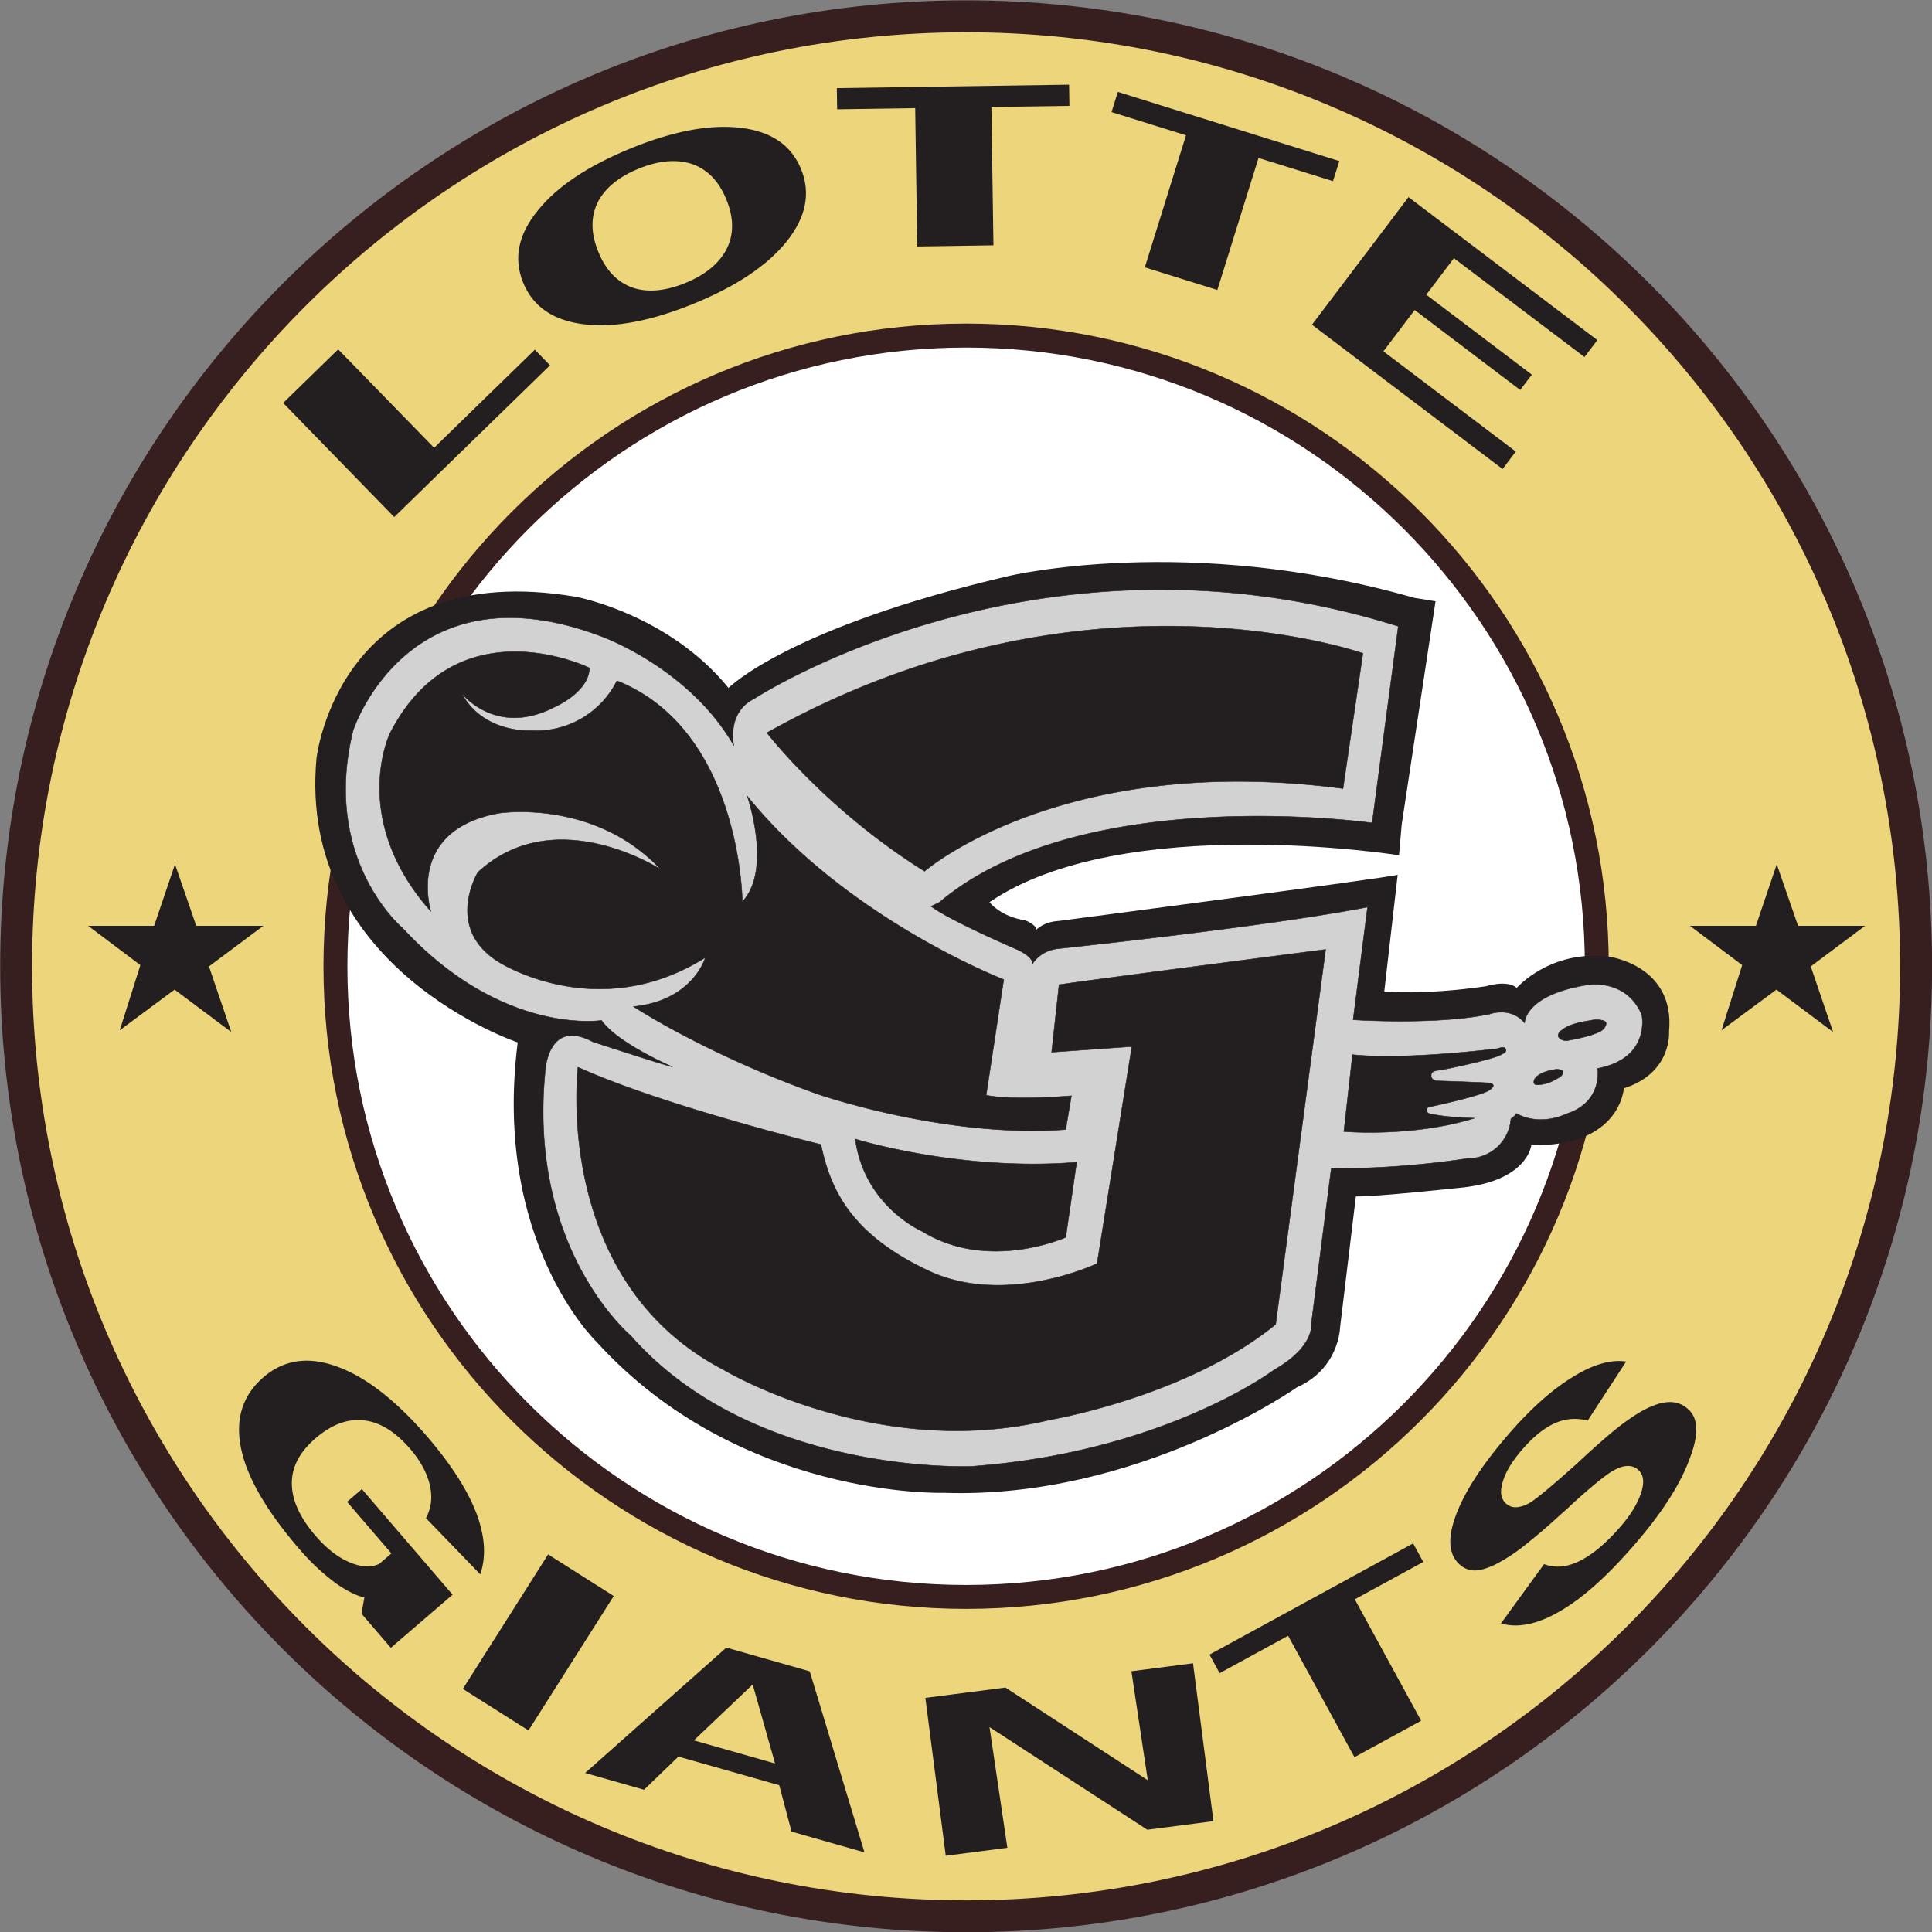 <svg xmlns="http://www.w3.org/2000/svg" width="296.096mm" height="296.096mm" viewBox="0 0 296.096 296.096"><rect x="0" y="0" width="296.096" height="296.096" fill="#808080" stroke="none"/><g style="stroke-width:.636" transform="matrix(1.572 0 0 1.572 -46.853 -78.408)"><ellipse cx="123.651" cy="144.774" rx="91.868" ry="92.247" style="fill:#ecd57a;fill-opacity:1;stroke-width:.168"/><circle cx="123.31" cy="144.483" r="61.247" style="fill:#fff;stroke-width:.168"/><g style="stroke-width:.07"><g style="stroke-width:.07"><path d="M0 0c-15.657 0-28.351 12.695-28.351 28.351 0 15.657 12.694 28.35 28.351 28.35 15.658 0 28.35-12.693 28.35-28.35C28.35 12.695 15.658 0 0 0m0 57.671c-16.193 0-29.319-13.128-29.319-29.32S-16.193-.968 0-.968c16.194 0 29.32 13.127 29.32 29.319S16.194 57.671 0 57.671" style="fill:#371f20;fill-opacity:1;fill-rule:nonzero;stroke:none;stroke-width:.07" transform="matrix(3.212 0 0 -3.212 123.994 235.15)"/></g><g style="stroke-width:.07"><path d="M0 0c-10.371 0-18.78 8.408-18.78 18.778 0 10.372 8.409 18.78 18.78 18.78 10.372 0 18.78-8.408 18.78-18.78C18.78 8.408 10.372 0 0 0m0 38.286c-10.772 0-19.506-8.734-19.506-19.508C-19.506 8.007-10.772-.726 0-.726s19.506 8.733 19.506 19.504c0 10.774-8.734 19.508-19.506 19.508" style="fill:#371f20;fill-opacity:1;fill-rule:nonzero;stroke:none;stroke-width:.07" transform="matrix(3.212 0 0 -3.212 123.994 204.4)"/></g><g style="stroke-width:.07"><path d="M0 0s.674 6.127 7.882 4.904c0 0 2.795-.518 4.624-2.765 0 0 1.81 1.837 8.508 3.398 0 0 5.447 1.302 12.3-.662l.652-.106s-.991-6.528-1.027-6.775l-.081-.935s-8.389 1.338-12.431-1.424c0 0 .337-.442 1.081-.548 0 0 .341-.131.338-.288 0 0 .224.245.692.268 0 0 10.028 1.313 10.279 1.401l-.407-3.545s1.181-.115 3.086.161c0 0 .63.207.935-.048 0 0 1.021 1.166 2.792.947 0 0 2.023-.255 1.83-2.278 0 0 .102-1.249-1.372-1.719 0 0-.096-1.777-2.807-1.726 0 0-.113-1.12-2.235-1.3 0 0-2.468-.266-3.091-.255l-.48-3.98s-.022-1.246-1.31-1.816c0 0-4.831-3.401-10.718-3.201 0 0-6.206-.198-10.545 4.588 0 0-3.154 3.019-2.388 9.083C6.107-8.621-.584-6.38 0 0" style="fill:#231f20;fill-opacity:1;fill-rule:nonzero;stroke:none;stroke-width:.07" transform="matrix(3.212 0 0 -3.212 60.66 123.816)"/></g><g style="stroke-width:.07"><path d="M0 0s-.005-.202-1.146-.401c0 0-.172-.017-.263.125 0 0-.013.146.112.19 0 0 .161.2.863.296 0 0 .187.059.407-.006 0 0 .145-.04.027-.204m-1.463-1.562s-.236-.169-.565-.178c0 0-.172-.029-.105.158 0 0 .081.233.675.314 0 0 .188-.007.186-.065 0 0 .061-.119-.191-.229m-1.64.761c-.203-.166-1.878-.494-1.878-.494-.311-.011-.281-.151-.281-.151-.022-.14.15-.175.15-.175a85.831 85.831 0 0 0 1.605-.061c.281-.051.013-.218.013-.218-.255-.182-1.819-.512-1.819-.512-.174-.044-.045-.191-.045-.191.498-.134 1.409-.15 1.409-.15-1.9-.59-3.965-.406-3.965-.406l.262 2.334c1.617-.171 4.4.183 4.4.183.171.06.216.027.216.027.121-.127-.067-.186-.067-.186m-6.881-8.211c-2.689-2.195-6.848-2.897-6.848-2.897-5.259-1.277-9.915 1.521-9.915 1.521-5.216 2.714-4.413 9.182-4.413 9.182 2.566-1.168 7.375-2.347 7.375-2.347.287-1.379.917-2.729 3.265-3.833 2.349-1.102 5.115.22 5.115.22l1.056 6.587-2.435-.172.225 2.05c1.346.196 8.092 1.068 8.092 1.068zm-6.04 4.921-.332-2.279s-2.346-1.059-4.361.183c0 0-1.752.76-2.027 2.8 0 0 3.182-.992 6.72-.704M-29.474.634c1.811.184 2.178 1.487 2.178 1.487-3.28-2.059-6.267-.136-6.267-.136-1.666 1.029-.636 2.724-.636 2.724 2.345 2.17 5.55.086 5.55.086-2.019 2.155-4.894 1.71-4.894 1.71-2.876-.508-2.081-2.985-2.081-2.985-2.503 2.819-1.24 5.414-1.24 5.414 2.035 3.952 6.052 1.978 6.052 1.978-.016-.748-1.082-1.197-1.082-1.197-1.763-.902-2.798.427-2.798.427.663-1.228 2.099-1.13 2.099-1.13a2.74 2.74 0 0 1 2.615 1.511c3.774-1.503 3.805-6.709 3.805-6.709.92.981.151 3.207.151 3.207 3.017-3.732 7.784-5.566 7.784-5.566l-.533-3.512c.87-.171 2.588-.016 2.588-.016l-.174-1.025c-3.623-.277-7.524 1.074-7.524 1.074C-27.288-.809-29.474.634-29.474.634m22.138 10.721-.604-4.104c-8.52 1.124-12.701-2.51-12.701-2.51-2.988 1.862-4.785 4.203-4.785 4.203 9.636 5.403 18.09 2.411 18.09 2.411M1.128.384c-.48 1.131-1.667.905-1.667.905C-2.446.98-2.427.138-2.427.138c-.429.508-1.059.269-1.059.269C-5.112.063-7.633.233-7.633.233l.438 3.42c-3.067-.597-9.375-1.26-9.375-1.26-.562-.054-.788-.453-.788-.453-.026.249-.521.445-.521.445-2.227.976-2.563 1.292-2.563 1.292l.252.122c4.336 3.66 13.134 2.408 13.134 2.408l.794 5.969C-17.2 15.618-25.813 9.978-25.813 9.978c-.848-.421-.618-1.421-.618-1.421-1.358 2.363-4.021 3.314-4.021 3.314-5.881 2.228-7.533-2.853-7.533-2.853-.977-3.941 1.511-6.013 1.511-6.013C-33.449-.26-30.447.214-30.447.214c.485-.693 2.154-1.41 2.154-1.41-.402.1-2.416.76-2.416.76-1.39.744-1.45-.929-1.45-.929-.516-5.392 2.595-7.985 2.595-7.985 3.746-4.265 10.358-3.971 10.358-3.971 5.868.433 9.176 2.929 9.176 2.929C-8.791-9.688-8.903-9-8.903-9l.607 4.727c2.097-.039 4.138.298 4.138.298a1.296 1.296 0 0 1 1.313 1.201.532.532 0 0 1 .166.164c.742-.41 1.506-.017 1.506-.017 1.13.352.962 1.384.962 1.384C1.415-.93 1.128.384 1.128.384" style="fill:#d3d2d2;fill-opacity:1;fill-rule:nonzero;stroke:none;stroke-width:.07" transform="matrix(3.212 0 0 -3.212 186.242 150.047)"/></g><g style="stroke-width:.07"><path d="M0 0s-.005-.202-1.146-.401c0 0-.172-.017-.263.125 0 0-.013.146.112.19 0 0 .161.2.863.296 0 0 .187.059.407-.006 0 0 .145-.04.027-.204zm-1.463-1.562s-.236-.169-.565-.178c0 0-.172-.029-.105.158 0 0 .081.233.675.314 0 0 .188-.007.186-.065 0 0 .061-.119-.191-.229zm-1.64.761c-.203-.166-1.878-.494-1.878-.494-.311-.011-.281-.151-.281-.151-.022-.14.15-.175.15-.175a85.831 85.831 0 0 0 1.605-.061c.281-.051.013-.218.013-.218-.255-.182-1.819-.512-1.819-.512-.174-.044-.045-.191-.045-.191.498-.134 1.409-.15 1.409-.15-1.9-.59-3.965-.406-3.965-.406l.262 2.334c1.617-.171 4.4.183 4.4.183.171.06.216.027.216.027.121-.127-.067-.186-.067-.186zm-6.881-8.211c-2.689-2.195-6.848-2.897-6.848-2.897-5.259-1.277-9.915 1.521-9.915 1.521-5.216 2.714-4.413 9.182-4.413 9.182 2.566-1.168 7.375-2.347 7.375-2.347.287-1.379.917-2.729 3.265-3.833 2.349-1.102 5.115.22 5.115.22l1.056 6.587-2.435-.172.225 2.05c1.346.196 8.092 1.068 8.092 1.068zm-6.04 4.921-.332-2.279s-2.346-1.059-4.361.183c0 0-1.752.76-2.027 2.8 0 0 3.182-.992 6.72-.704zM-29.474.634c1.811.184 2.178 1.487 2.178 1.487-3.28-2.059-6.267-.136-6.267-.136-1.666 1.029-.636 2.724-.636 2.724 2.345 2.17 5.55.086 5.55.086-2.019 2.155-4.894 1.71-4.894 1.71-2.876-.508-2.081-2.985-2.081-2.985-2.503 2.819-1.24 5.414-1.24 5.414 2.035 3.952 6.052 1.978 6.052 1.978-.016-.748-1.082-1.197-1.082-1.197-1.763-.902-2.798.427-2.798.427.663-1.228 2.099-1.13 2.099-1.13a2.74 2.74 0 0 1 2.615 1.511c3.774-1.503 3.805-6.709 3.805-6.709.92.981.151 3.207.151 3.207 3.017-3.732 7.784-5.566 7.784-5.566l-.533-3.512c.87-.171 2.588-.016 2.588-.016l-.174-1.025c-3.623-.277-7.524 1.074-7.524 1.074C-27.288-.809-29.474.634-29.474.634zm22.138 10.721-.604-4.104c-8.52 1.124-12.701-2.51-12.701-2.51-2.988 1.862-4.785 4.203-4.785 4.203 9.636 5.403 18.09 2.411 18.09 2.411zM1.128.384c-.48 1.131-1.667.905-1.667.905C-2.446.98-2.427.138-2.427.138c-.429.508-1.059.269-1.059.269C-5.112.063-7.633.233-7.633.233l.438 3.42c-3.067-.597-9.375-1.26-9.375-1.26-.562-.054-.788-.453-.788-.453-.026.249-.521.445-.521.445-2.227.976-2.563 1.292-2.563 1.292l.252.122c4.336 3.66 13.134 2.408 13.134 2.408l.794 5.969C-17.2 15.618-25.813 9.978-25.813 9.978c-.848-.421-.618-1.421-.618-1.421-1.358 2.363-4.021 3.314-4.021 3.314-5.881 2.228-7.533-2.853-7.533-2.853-.977-3.941 1.511-6.013 1.511-6.013C-33.449-.26-30.447.214-30.447.214c.485-.693 2.154-1.41 2.154-1.41-.402.1-2.416.76-2.416.76-1.39.744-1.45-.929-1.45-.929-.516-5.392 2.595-7.985 2.595-7.985 3.746-4.265 10.358-3.971 10.358-3.971 5.868.433 9.176 2.929 9.176 2.929C-8.791-9.688-8.903-9-8.903-9l.607 4.727c2.097-.039 4.138.298 4.138.298a1.296 1.296 0 0 1 1.313 1.201.532.532 0 0 1 .166.164c.742-.41 1.506-.017 1.506-.017 1.13.352.962 1.384.962 1.384C1.415-.93 1.128.384 1.128.384z" style="fill:none;stroke:#231f20;stroke-width:.014;stroke-linecap:butt;stroke-linejoin:miter;stroke-miterlimit:4;stroke-dasharray:none;stroke-opacity:1" transform="matrix(3.212 0 0 -3.212 186.242 150.047)"/></g><g style="stroke-width:.07"><path d="m0 0 1.67 1.628L4.582-1.36l3.057 2.978.461-.474-4.729-4.606Z" style="fill:#231f20;fill-opacity:1;fill-rule:nonzero;stroke:none;stroke-width:.07" transform="matrix(3.212 0 0 -3.212 57.41 89.167)"/></g><g style="stroke-width:.07"><path d="M0 0c.233.45.233.956.002 1.521-.231.567-.587.929-1.068 1.087-.467.143-.997.095-1.592-.149-.603-.246-1.017-.584-1.239-1.008-.224-.448-.22-.954.012-1.518.23-.567.584-.93 1.055-1.092.457-.148.988-.098 1.592.149C-.645-.767-.232-.43 0 0m-4.309-2.267c-.939.111-1.559.532-1.857 1.265-.299.73-.152 1.461.444 2.19.579.724 1.517 1.352 2.819 1.885 1.285.525 2.39.734 3.318.627.936-.104 1.553-.521 1.853-1.253.299-.731.151-1.465-.439-2.203C1.242-.482.307-1.109-.977-1.635c-1.302-.533-2.413-.743-3.332-.632" style="fill:#231f20;fill-opacity:1;fill-rule:nonzero;stroke:none;stroke-width:.07" transform="matrix(3.212 0 0 -3.212 100.616 74.216)"/></g><g style="stroke-width:.07"><path d="m0 0-2.313-.035-.062 4.199-2.369-.035-.009.642 7.049.105.01-.643-2.368-.034Z" style="fill:#231f20;fill-opacity:1;fill-rule:nonzero;stroke:none;stroke-width:.07" transform="matrix(3.212 0 0 -3.212 126.658 73.795)"/></g><g style="stroke-width:.07"><path d="m0 0-2.201.687 1.25 4.008-2.26.705.191.613 6.723-2.1-.193-.609-2.26.704Z" style="fill:#231f20;fill-opacity:1;fill-rule:nonzero;stroke:none;stroke-width:.07" transform="matrix(3.212 0 0 -3.212 148.486 78.15)"/></g><g style="stroke-width:.07"><path d="m0 0 5.731-4.34-.391-.514-3.963 3-.838-1.108 3.204-2.427-.354-.465L.186-3.427l-.948-1.254 4.017-3.042-.401-.53-5.785 4.38z" style="fill:#231f20;fill-opacity:1;fill-rule:nonzero;stroke:none;stroke-width:.07" transform="matrix(3.212 0 0 -3.212 167.126 69.096)"/></g><g style="stroke-width:.07"><path d="M0 0c-.237.051-.524.193-.859.426a6.697 6.697 0 0 0-1.132 1.065c-.997 1.158-1.581 2.177-1.756 3.057-.174.881.055 1.593.688 2.139.627.538 1.38.641 2.261.309.867-.32 1.773-1.029 2.719-2.129.718-.836 1.211-1.609 1.483-2.319.26-.696.298-1.313.114-1.846L1.87 2.408c.168.315.204.659.109 1.038-.09.359-.286.711-.584 1.059-.444.515-.903.805-1.38.866-.496.07-.996-.11-1.497-.541-.493-.425-.734-.892-.718-1.403.01-.49.248-1.008.718-1.554.33-.384.675-.654 1.036-.807.36-.152.661-.166.905-.042l.363.312-1.346 1.566.449.387L2.679.084.804-1.528l-.89 1.035z" style="fill:#231f20;fill-opacity:1;fill-rule:nonzero;stroke:none;stroke-width:.07" transform="matrix(3.212 0 0 -3.212 65.326 205.618)"/></g><g style="stroke-width:.07"><path d="m0 0 1.992-1.263-2.588-4.081-1.992 1.262z" style="fill:#231f20;fill-opacity:1;fill-rule:nonzero;stroke:none;stroke-width:.07" transform="matrix(3.212 0 0 -3.212 83.242 201.422)"/></g><g style="stroke-width:.07"><path d="m0 0-.679 2.398L-2.464.701Zm-1.478 3.517 2.531-.72 1.66-5.495-2.213.63L.127-.66l-3.06.869-1.045-1.006-1.787.509z" style="fill:#231f20;fill-opacity:1;fill-rule:nonzero;stroke:none;stroke-width:.07" transform="matrix(3.212 0 0 -3.212 105.368 221.805)"/></g><g style="stroke-width:.07"><path d="m0 0 2.43.313L6.751-2.5 6.254.808l1.87.242.62-4.792-2.007-.261-4.79 3.116.542-3.664-1.87-.242Z" style="fill:#231f20;fill-opacity:1;fill-rule:nonzero;stroke:none;stroke-width:.07" transform="matrix(3.212 0 0 -3.212 120.021 215.408)"/></g><g style="stroke-width:.07"><path d="m0 0-2.024-1.106-2.014 3.685-2.079-1.135-.307.563 6.181 3.376.307-.563-2.078-1.134Z" style="fill:#231f20;fill-opacity:1;fill-rule:nonzero;stroke:none;stroke-width:.07" transform="matrix(3.212 0 0 -3.212 168.357 217.638)"/></g><g style="stroke-width:.07"><path d="M0 0c.348-.131.723-.092 1.125.119.375.196.772.532 1.187 1.01.314.361.52.698.625 1.011.117.333.091.574-.081.724-.193.168-.455.152-.788-.045-.216-.128-.605-.445-1.168-.951l-.192-.181-.239-.212A17.806 17.806 0 0 0-.533.615a5.31 5.31 0 0 0-.941-.623c-.27-.13-.487-.19-.648-.184a.668.668 0 0 0-.432.174c-.337.294-.383.788-.128 1.483.263.722.801 1.551 1.613 2.487C-.407 4.714.23 5.285.847 5.664c.624.393 1.173.555 1.645.484L1.324 4.356c-.36.093-.708.06-1.04-.101-.308-.146-.624-.405-.949-.78-.3-.347-.498-.67-.586-.97-.097-.304-.062-.529.104-.673.174-.152.413-.14.721.033.185.115.538.405 1.061.864l.322.287.275.254c.402.367.708.632.909.797.321.258.608.456.865.599.314.165.574.249.783.251a.786.786 0 0 0 .581-.212c.319-.277.332-.784.043-1.523-.287-.78-.847-1.645-1.677-2.602C1.929-.35 1.195-1.012.525-1.405c-.696-.416-1.307-.547-1.833-.396Z" style="fill:#231f20;fill-opacity:1;fill-rule:nonzero;stroke:none;stroke-width:.07" transform="matrix(3.212 0 0 -3.212 180.338 202.368)"/></g><g style="stroke-width:.07"><path d="M0 0h2.038L.386-1.233l.677-1.991-1.721 1.287-1.664-1.234.626 1.977L-3.282 0h2.004l.633 1.867z" style="fill:#231f20;fill-opacity:1;fill-rule:nonzero;stroke:none;stroke-width:.07" transform="matrix(3.212 0 0 -3.212 48.937 140.136)"/></g><g style="stroke-width:.07"><path d="M0 0h2.036L.386-1.233l.678-1.991-1.72 1.287-1.667-1.234.627 1.977L-3.282 0h2.004l.632 1.867z" style="fill:#231f20;fill-opacity:1;fill-rule:nonzero;stroke:none;stroke-width:.07" transform="matrix(3.212 0 0 -3.212 205.102 140.136)"/></g></g></g></svg>